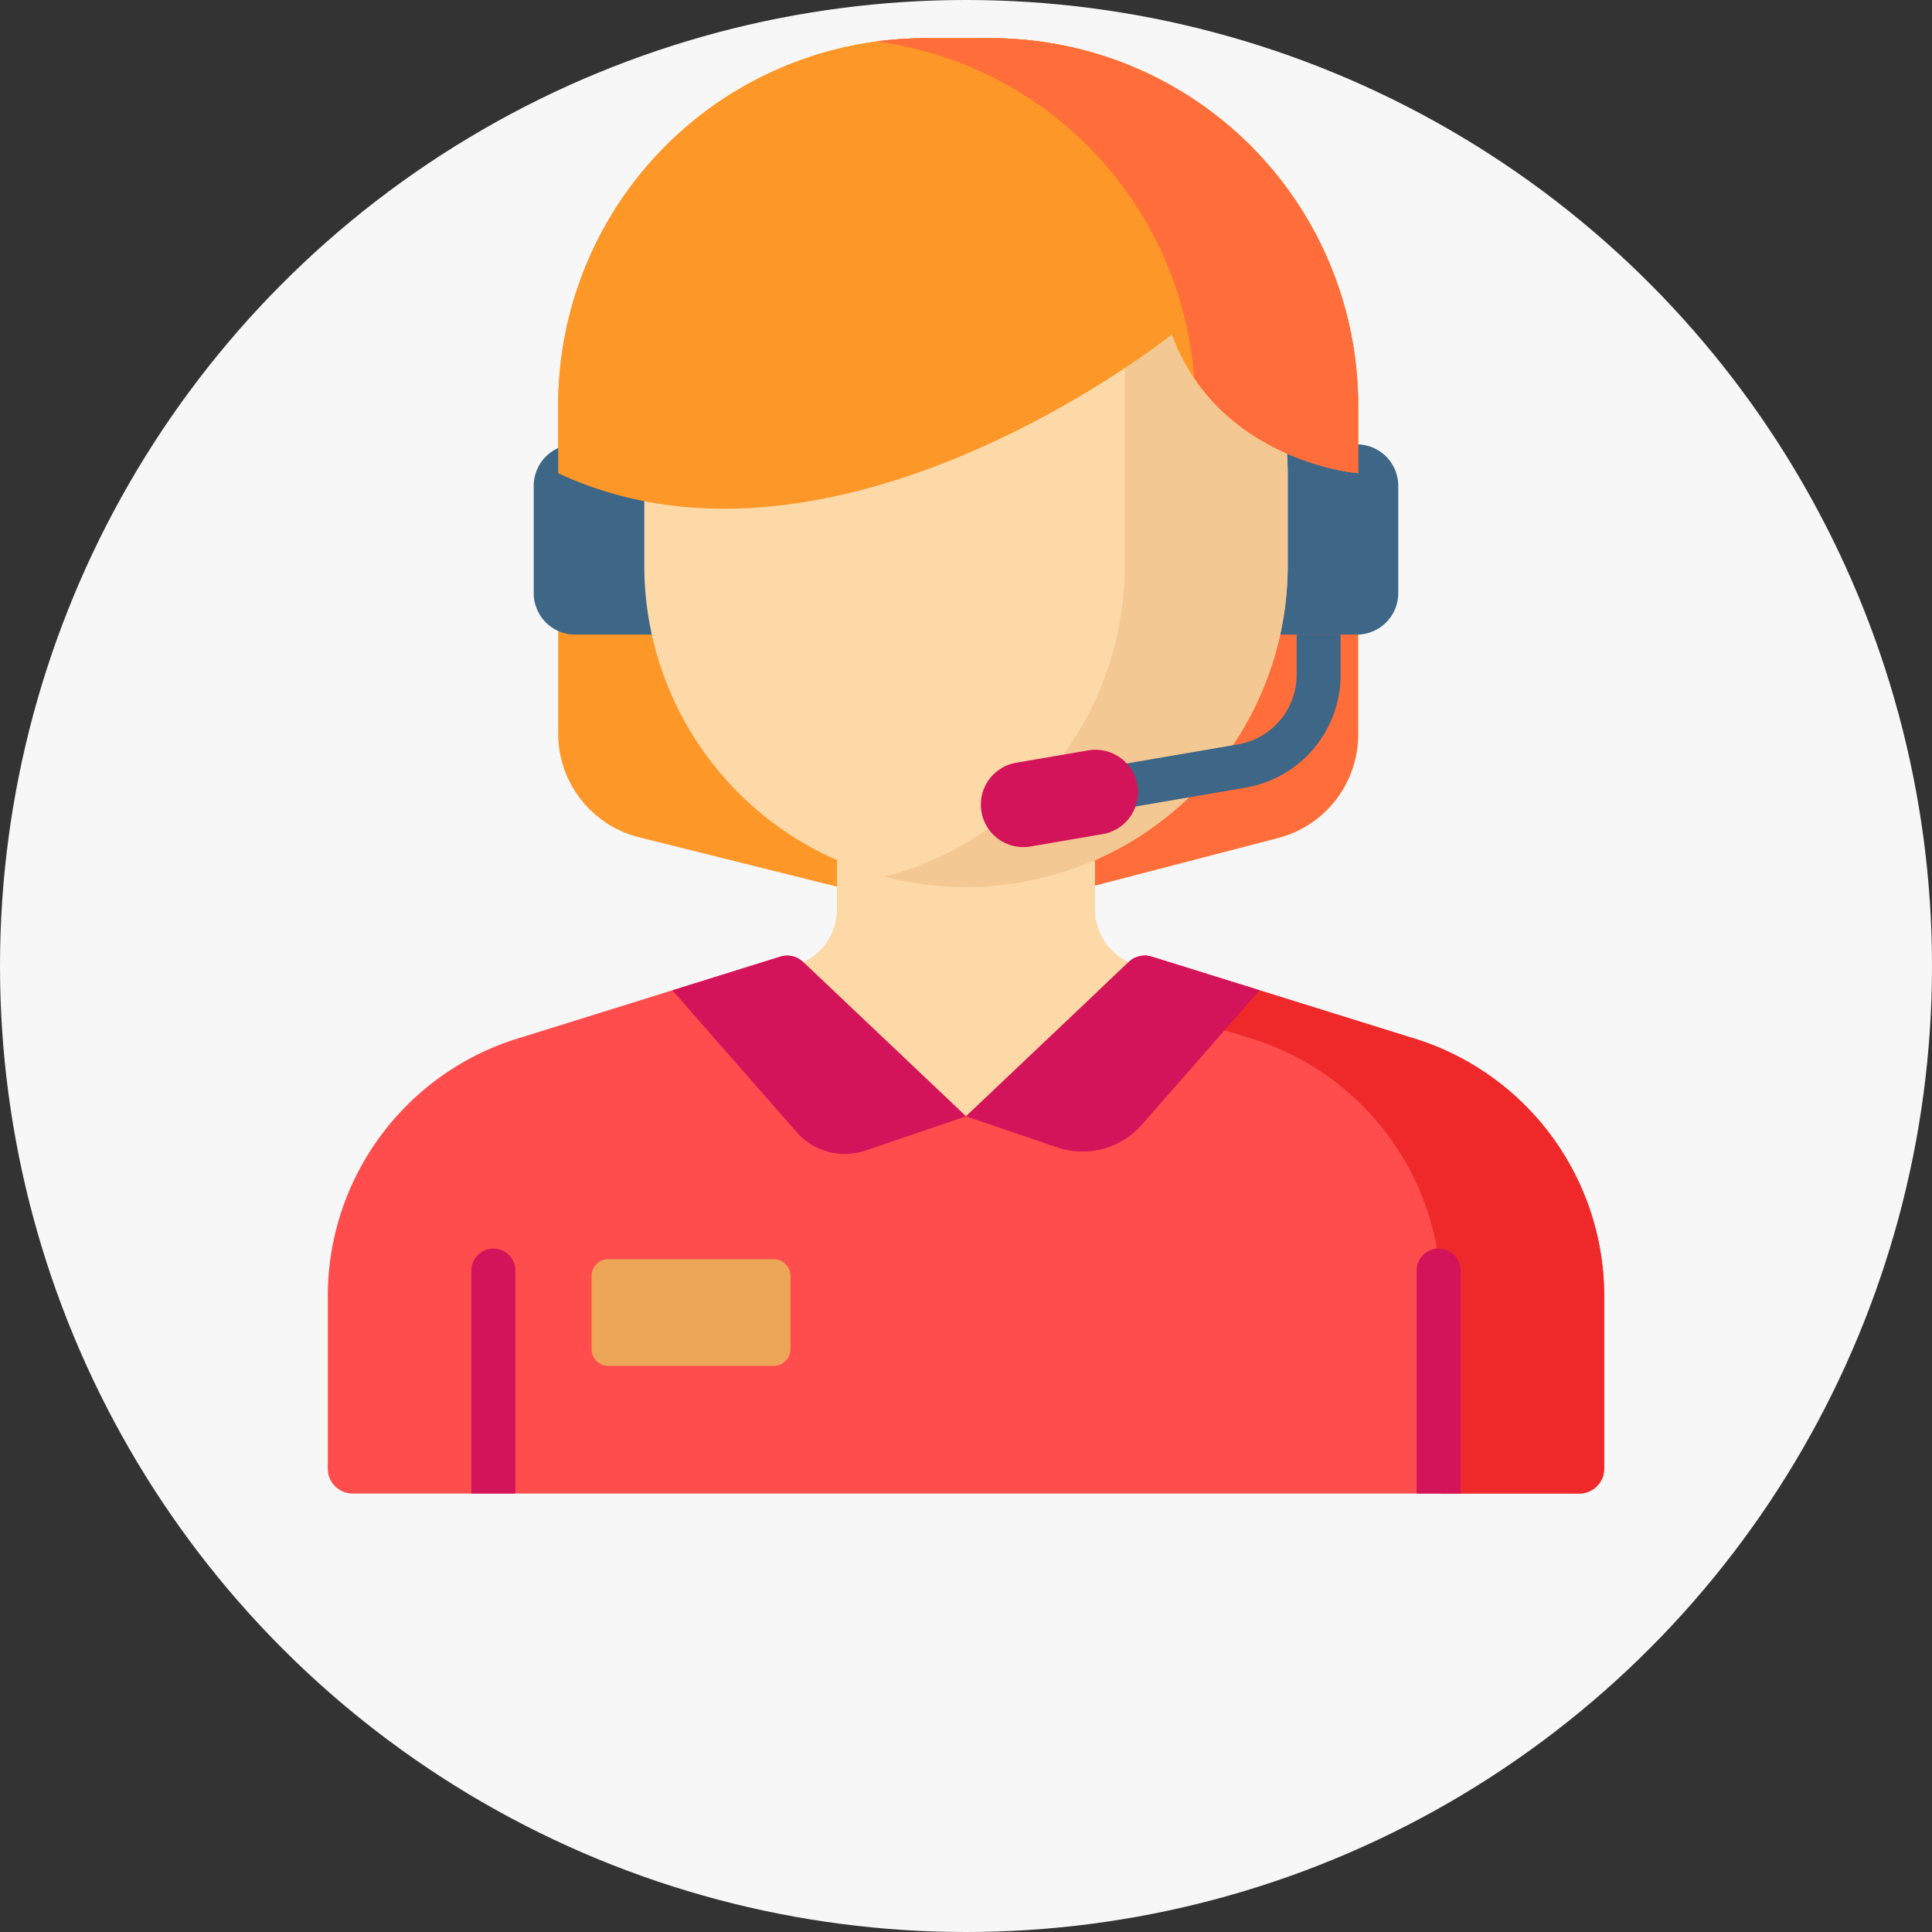 <svg xmlns="http://www.w3.org/2000/svg" width="202" height="202" viewBox="0 0 202 202">
  <rect x="0" y="0" width="202" height="202" fill="#333333" stroke="none"/>
  <g id="Group_135468" data-name="Group 135468" transform="translate(-973 -1310)">
    <g id="Group_135386" data-name="Group 135386" transform="translate(842 659)">
      <circle id="Ellipse_15500" data-name="Ellipse 15500" cx="101" cy="101" r="101" transform="translate(131 651)" fill="#f7f7f7"/>
    </g>
    <g id="support" transform="translate(975.813 1314)">
      <path id="Path_505720" data-name="Path 505720" d="M187.787,83.61l-29.771,7.741a11.378,11.378,0,0,1-5.615.028l-31.407-7.832A11.181,11.181,0,0,1,112.518,72.7V38.386A38.386,38.386,0,0,1,150.9,0h6.864a38.386,38.386,0,0,1,38.386,38.386v34.4A11.181,11.181,0,0,1,187.787,83.61Z" transform="translate(-56.97)" fill="#fd9727"/>
      <path id="Path_505721" data-name="Path 505721" d="M236.527,0h-6.864a38.749,38.749,0,0,0-5.085.336,38.392,38.392,0,0,1,33.3,38.05v34.4A11.181,11.181,0,0,1,249.51,83.61l-24.236,6.3,5.885,1.467a11.375,11.375,0,0,0,5.615-.028l29.771-7.741a11.181,11.181,0,0,0,8.367-10.821v-34.4A38.386,38.386,0,0,0,236.527,0Z" transform="translate(-135.729)" fill="#ff6d3a"/>
      <g id="Group_135465" data-name="Group 135465" transform="translate(52.991 42.463)">
        <path id="Path_505722" data-name="Path 505722" d="M108.248,162.779h8.145V142.892h-8.145a4.333,4.333,0,0,0-4.333,4.333v11.221A4.333,4.333,0,0,0,108.248,162.779Z" transform="translate(-103.915 -142.892)" fill="#3d6687"/>
        <path id="Path_505723" data-name="Path 505723" d="M374.239,162.779h-8.145V142.892h8.145a4.333,4.333,0,0,1,4.333,4.333v11.221A4.333,4.333,0,0,1,374.239,162.779Z" transform="translate(-288.182 -142.892)" fill="#3d6687"/>
      </g>
      <path id="Path_505724" data-name="Path 505724" d="M223.117,279.912a6.1,6.1,0,0,1-4.9-5.981V260.18H191.231v13.751a6.1,6.1,0,0,1-4.9,5.981l-3.288.661v22.082h43.36V280.573Z" transform="translate(-106.539 -182.862)" fill="#fed9a8"/>
      <path id="Path_505725" data-name="Path 505725" d="M144.674,331.309l-27.066-8.439a2.43,2.43,0,0,0-2.4.556L98.186,339.562,81.16,323.426a2.43,2.43,0,0,0-2.4-.556L51.7,331.309A28.205,28.205,0,0,0,31.46,358.366V376.4a2.6,2.6,0,0,0,2.6,2.6H162.314a2.6,2.6,0,0,0,2.6-2.6V358.366A28.206,28.206,0,0,0,144.674,331.309Z" transform="translate(0 -226.845)" fill="#ff4c4c"/>
      <path id="Path_505726" data-name="Path 505726" d="M335.23,331.309l-27.066-8.439a2.43,2.43,0,0,0-2.4.556l-3.183,3.016,15.609,4.867a28.205,28.205,0,0,1,20.239,27.057V379H352.87a2.6,2.6,0,0,0,2.6-2.6V358.366A28.206,28.206,0,0,0,335.23,331.309Z" transform="translate(-190.556 -226.845)" fill="#ef2929"/>
      <path id="Path_505727" data-name="Path 505727" d="M176.449,117.2h0a33.636,33.636,0,0,1-33.636-33.636V74.107a33.636,33.636,0,0,1,33.636-33.636h0a33.636,33.636,0,0,1,33.636,33.636v9.453A33.636,33.636,0,0,1,176.449,117.2Z" transform="translate(-78.262 -28.444)" fill="#fed9a8"/>
      <path id="Path_505728" data-name="Path 505728" d="M252.455,55.2V93.911a33.649,33.649,0,0,1-25.118,32.547,33.69,33.69,0,0,0,8.517,1.089h0A33.636,33.636,0,0,0,269.49,93.911V84.459A33.622,33.622,0,0,0,252.455,55.2Z" transform="translate(-137.668 -38.796)" fill="#f4c892"/>
      <g id="Group_135466" data-name="Group 135466" transform="translate(67.486 95.915)">
        <path id="Path_505729" data-name="Path 505729" d="M166.364,323.427l17.027,16.136-10.5,3.577a6.712,6.712,0,0,1-7.212-1.93L152.69,326.388l11.278-3.516A2.43,2.43,0,0,1,166.364,323.427Z" transform="translate(-152.69 -322.761)" fill="#d4145a"/>
        <path id="Path_505730" data-name="Path 505730" d="M273.027,323.427,256,339.563l9.517,3.242a8.264,8.264,0,0,0,8.88-2.376l12.3-14.041-11.279-3.516A2.43,2.43,0,0,0,273.027,323.427Z" transform="translate(-225.299 -322.761)" fill="#d4145a"/>
      </g>
      <path id="Path_505731" data-name="Path 505731" d="M143.327,440.719H126.015a1.74,1.74,0,0,1-1.741-1.741v-7.668a1.74,1.74,0,0,1,1.741-1.741h17.313a1.74,1.74,0,0,1,1.741,1.741v7.668A1.74,1.74,0,0,1,143.327,440.719Z" transform="translate(-65.233 -301.915)" fill="#eda558"/>
      <path id="Path_505732" data-name="Path 505732" d="M196.154,45.476s-14.512-1.152-19.478-14.5c0,0-35.081,28.086-64.159,14.5v-7.09A38.386,38.386,0,0,1,150.9,0h6.864a38.386,38.386,0,0,1,38.386,38.386Z" transform="translate(-56.969)" fill="#fd9727"/>
      <path id="Path_505733" data-name="Path 505733" d="M236.527,0h-6.864a38.749,38.749,0,0,0-5.085.336,38.4,38.4,0,0,1,33.2,35.2c6.12,9.06,17.14,9.936,17.14,9.936v-7.09A38.386,38.386,0,0,0,236.527,0Z" transform="translate(-135.729)" fill="#ff6d3a"/>
      <g id="Group_135467" data-name="Group 135467" transform="translate(46.473 126.545)">
        <path id="Path_505734" data-name="Path 505734" d="M416.851,425.836a2.3,2.3,0,0,0-2.3,2.3v23.307h4.6V428.134A2.3,2.3,0,0,0,416.851,425.836Z" transform="translate(-315.722 -425.836)" fill="#d4145a"/>
        <path id="Path_505735" data-name="Path 505735" d="M84.277,425.836a2.3,2.3,0,0,0-2.3,2.3v23.307h4.6V428.134A2.3,2.3,0,0,0,84.277,425.836Z" transform="translate(-81.979 -425.836)" fill="#d4145a"/>
      </g>
      <path id="Path_505736" data-name="Path 505736" d="M298.593,209.813v4.192a7.38,7.38,0,0,1-6.147,7.29l-23.127,3.966a2.3,2.3,0,1,0,.776,4.526l23.127-3.966a11.962,11.962,0,0,0,9.963-11.817v-4.192Z" transform="translate(-165.833 -147.463)" fill="#3d6687"/>
      <path id="Path_505737" data-name="Path 505737" d="M265.681,260.523a4.443,4.443,0,0,1-.746-8.823l7.492-1.285a4.443,4.443,0,1,1,1.5,8.758l-7.492,1.285A4.491,4.491,0,0,1,265.681,260.523Z" transform="translate(-161.498 -175.953)" fill="#d4145a"/>
    </g>
  </g>
</svg>
